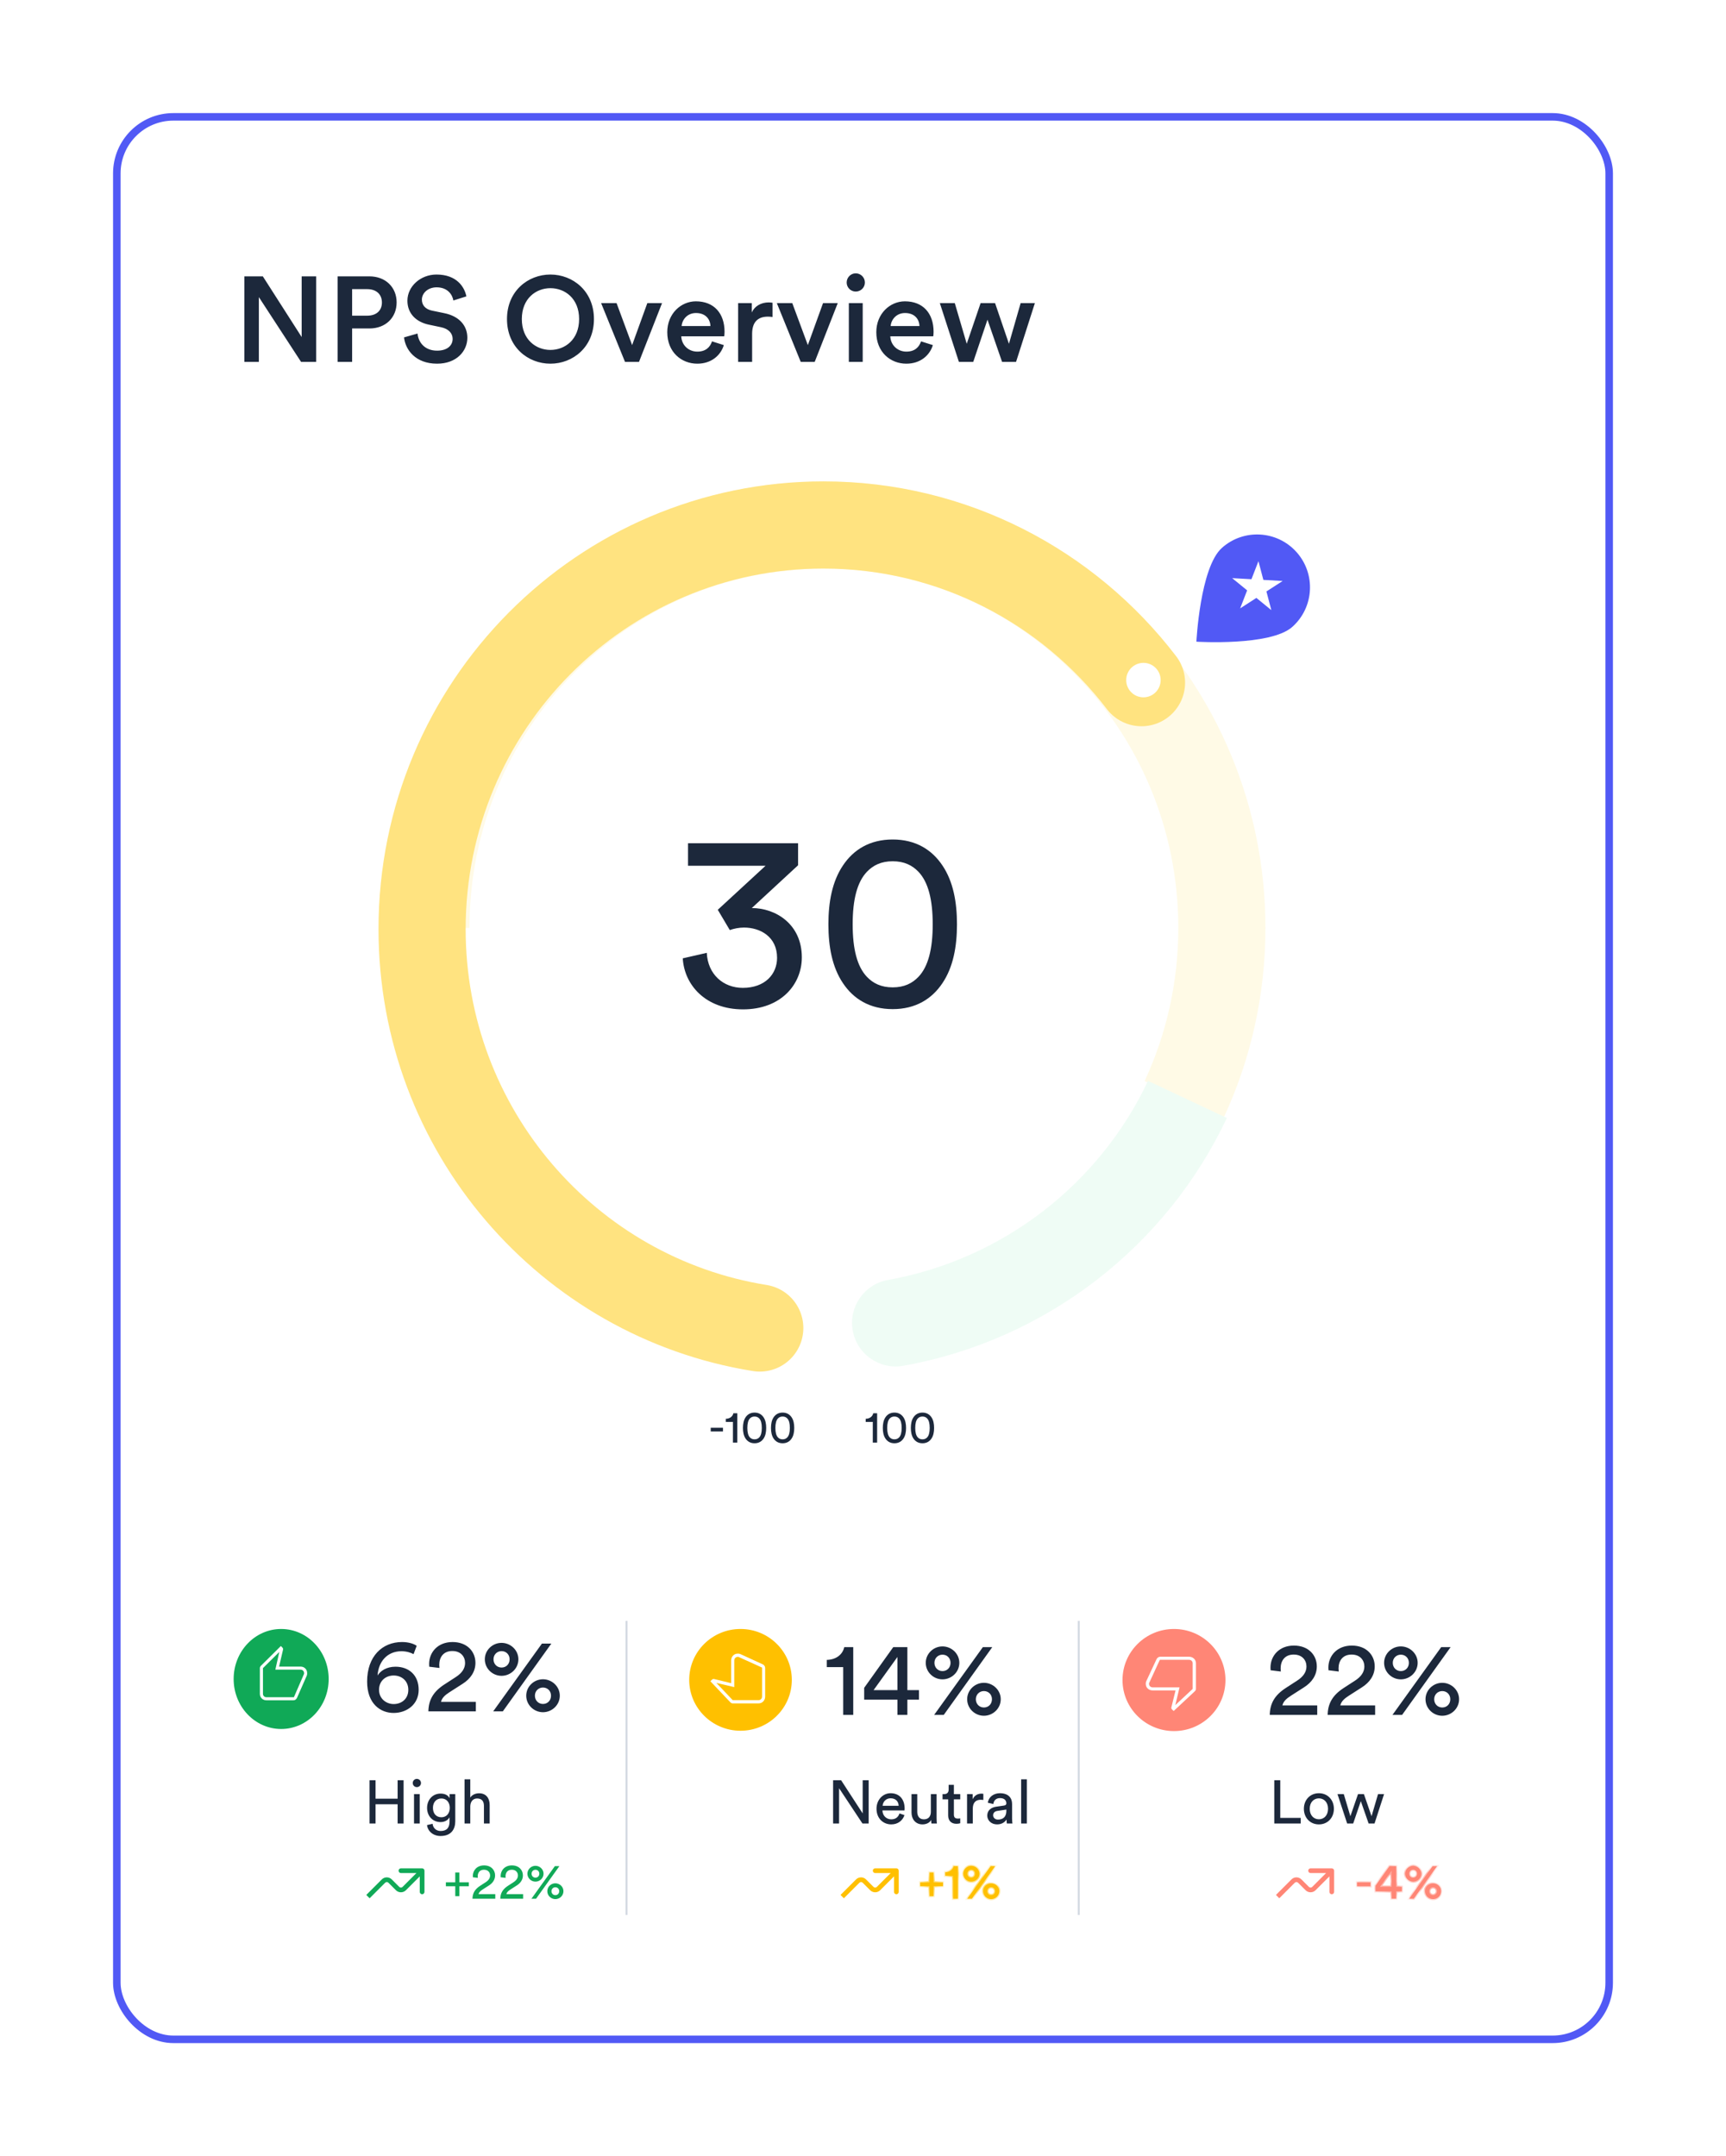 <svg width="229" height="286" viewBox="0 0 229 286" fill="none" xmlns="http://www.w3.org/2000/svg">
<g filter="url(#filter0_d_10881_14203)">
<rect x="15" y="15" width="199" height="256" rx="8" fill="white"/>
<rect x="15.5" y="15.5" width="198" height="255" rx="7.5" stroke="#5159F5"/>
</g>
<path d="M41.944 48H39.944L34.344 39.408V48H32.424V36.656H34.872L40.024 44.704V36.656H41.944V48ZM46.719 41.872H48.719C49.935 41.872 50.671 41.2 50.671 40.128C50.671 39.04 49.935 38.352 48.719 38.352H46.719V41.872ZM49.007 43.568H46.719V48H44.799V36.656H49.007C51.183 36.656 52.623 38.128 52.623 40.112C52.623 42.112 51.183 43.568 49.007 43.568ZM61.879 39.312L60.151 39.856C60.038 39.152 59.447 38.112 57.926 38.112C56.775 38.112 55.974 38.88 55.974 39.744C55.974 40.464 56.422 41.008 57.303 41.2L58.934 41.536C60.934 41.936 62.007 43.2 62.007 44.8C62.007 46.56 60.583 48.24 57.99 48.24C55.111 48.24 53.782 46.384 53.606 44.752L55.398 44.24C55.511 45.424 56.358 46.512 57.99 46.512C59.35 46.512 60.054 45.824 60.054 44.944C60.054 44.208 59.511 43.616 58.535 43.408L56.934 43.072C55.206 42.72 54.054 41.584 54.054 39.888C54.054 37.984 55.798 36.416 57.91 36.416C60.583 36.416 61.623 38.048 61.879 39.312ZM69.234 42.32C69.234 45.056 71.123 46.416 73.026 46.416C74.947 46.416 76.835 45.056 76.835 42.32C76.835 39.584 74.947 38.224 73.026 38.224C71.123 38.224 69.234 39.584 69.234 42.32ZM67.266 42.32C67.266 38.608 70.05 36.416 73.026 36.416C76.002 36.416 78.802 38.608 78.802 42.32C78.802 46.048 76.002 48.24 73.026 48.24C70.05 48.24 67.266 46.048 67.266 42.32ZM87.836 40.208L84.78 48H82.924L79.756 40.208H81.804L83.868 45.776L85.884 40.208H87.836ZM90.435 43.248H94.259C94.227 42.336 93.619 41.52 92.339 41.52C91.171 41.52 90.499 42.416 90.435 43.248ZM94.467 45.28L96.035 45.776C95.619 47.136 94.387 48.24 92.515 48.24C90.403 48.24 88.531 46.704 88.531 44.064C88.531 41.6 90.355 39.968 92.323 39.968C94.723 39.968 96.131 41.552 96.131 44.016C96.131 44.32 96.099 44.576 96.083 44.608H90.387C90.435 45.792 91.363 46.64 92.515 46.64C93.635 46.64 94.211 46.048 94.467 45.28ZM102.493 40.16V42.048C102.285 42.016 102.077 42 101.885 42C100.445 42 99.789 42.832 99.789 44.288V48H97.933V40.208H99.741V41.456C100.109 40.608 100.973 40.112 101.997 40.112C102.221 40.112 102.413 40.144 102.493 40.16ZM111.149 40.208L108.093 48H106.237L103.069 40.208H105.117L107.181 45.776L109.197 40.208H111.149ZM114.461 48H112.621V40.208H114.461V48ZM112.333 37.472C112.333 36.8 112.877 36.256 113.533 36.256C114.205 36.256 114.749 36.8 114.749 37.472C114.749 38.144 114.205 38.672 113.533 38.672C112.877 38.672 112.333 38.144 112.333 37.472ZM118.169 43.248H121.993C121.961 42.336 121.353 41.52 120.073 41.52C118.905 41.52 118.233 42.416 118.169 43.248ZM122.201 45.28L123.769 45.776C123.353 47.136 122.121 48.24 120.249 48.24C118.137 48.24 116.265 46.704 116.265 44.064C116.265 41.6 118.089 39.968 120.057 39.968C122.457 39.968 123.865 41.552 123.865 44.016C123.865 44.32 123.833 44.576 123.817 44.608H118.121C118.169 45.792 119.097 46.64 120.249 46.64C121.369 46.64 121.945 46.048 122.201 45.28ZM130.103 40.208H132.023L133.863 45.6L135.415 40.208H137.303L134.807 48H132.951L131.015 42.4L129.127 48H127.223L124.695 40.208H126.679L128.263 45.6L130.103 40.208Z" fill="#1C283B"/>
<path d="M113.205 227.47H111.873V221.129H109.695V220.172C110.944 220.144 111.804 219.45 112.012 218.479H113.205V227.47ZM114.656 225.444V223.876L118.513 218.479H120.386V224.181H121.926V225.444H120.386V227.47H119.068V225.444H114.656ZM119.068 224.181V219.783L115.904 224.181H119.068ZM123.978 220.56C123.978 221.198 124.45 221.656 125.046 221.656C125.657 221.656 126.115 221.198 126.115 220.56C126.115 219.936 125.657 219.478 125.046 219.478C124.45 219.478 123.978 219.936 123.978 220.56ZM122.826 220.56C122.826 219.339 123.853 218.382 125.046 218.382C126.24 218.382 127.28 219.339 127.28 220.56C127.28 221.795 126.24 222.752 125.046 222.752C123.853 222.752 122.826 221.795 122.826 220.56ZM129.472 225.389C129.472 226.027 129.944 226.485 130.541 226.485C131.151 226.485 131.609 226.027 131.609 225.389C131.609 224.764 131.151 224.306 130.541 224.306C129.944 224.306 129.472 224.764 129.472 225.389ZM128.321 225.389C128.321 224.168 129.348 223.21 130.541 223.21C131.734 223.21 132.775 224.168 132.775 225.389C132.775 226.623 131.734 227.581 130.541 227.581C129.348 227.581 128.321 226.623 128.321 225.389ZM125.213 227.47H123.936L130.402 218.479H131.651L125.213 227.47Z" fill="#1C283B"/>
<path d="M113.798 249.511L114.019 249.732L114.019 249.732L113.798 249.511ZM114.682 249.511L114.903 249.29L114.903 249.29L114.682 249.511ZM115.673 250.502L115.452 250.723L115.452 250.723L115.673 250.502ZM116.557 250.502L116.778 250.723L116.778 250.723L116.557 250.502ZM119.24 248.131C119.24 247.959 119.1 247.819 118.928 247.819L116.115 247.819C115.943 247.819 115.803 247.959 115.803 248.131C115.803 248.304 115.943 248.444 116.115 248.444L118.615 248.444L118.615 250.944C118.615 251.116 118.755 251.256 118.928 251.256C119.1 251.256 119.24 251.116 119.24 250.944L119.24 248.131ZM111.961 251.79L114.019 249.732L113.577 249.29L111.519 251.348L111.961 251.79ZM114.461 249.732L115.452 250.723L115.894 250.281L114.903 249.29L114.461 249.732ZM116.778 250.723L119.149 248.352L118.707 247.91L116.336 250.281L116.778 250.723ZM115.452 250.723C115.818 251.089 116.412 251.089 116.778 250.723L116.336 250.281C116.214 250.403 116.016 250.403 115.894 250.281L115.452 250.723ZM114.019 249.732C114.141 249.61 114.339 249.61 114.461 249.732L114.903 249.29C114.537 248.924 113.943 248.924 113.577 249.29L114.019 249.732Z" fill="#FFC000"/>
<mask id="path-6-inside-1_10881_14203" fill="white">
<path d="M122.078 249.67H123.325V248.37H123.872V249.67H125.125V250.196H123.872V251.51H123.325V250.196H122.078V249.67ZM127.096 251.85H126.456V248.803H125.41V248.343C126.01 248.33 126.423 247.996 126.523 247.53H127.096V251.85ZM128.353 248.53C128.353 248.836 128.58 249.056 128.867 249.056C129.16 249.056 129.38 248.836 129.38 248.53C129.38 248.23 129.16 248.01 128.867 248.01C128.58 248.01 128.353 248.23 128.353 248.53ZM127.8 248.53C127.8 247.943 128.293 247.483 128.867 247.483C129.44 247.483 129.94 247.943 129.94 248.53C129.94 249.123 129.44 249.583 128.867 249.583C128.293 249.583 127.8 249.123 127.8 248.53ZM130.993 250.85C130.993 251.156 131.22 251.376 131.507 251.376C131.8 251.376 132.02 251.156 132.02 250.85C132.02 250.55 131.8 250.33 131.507 250.33C131.22 250.33 130.993 250.55 130.993 250.85ZM130.44 250.85C130.44 250.263 130.933 249.803 131.507 249.803C132.08 249.803 132.58 250.263 132.58 250.85C132.58 251.443 132.08 251.903 131.507 251.903C130.933 251.903 130.44 251.443 130.44 250.85ZM128.947 251.85H128.333L131.44 247.53H132.04L128.947 251.85Z"/>
</mask>
<path d="M122.078 249.67H123.325V248.37H123.872V249.67H125.125V250.196H123.872V251.51H123.325V250.196H122.078V249.67ZM127.096 251.85H126.456V248.803H125.41V248.343C126.01 248.33 126.423 247.996 126.523 247.53H127.096V251.85ZM128.353 248.53C128.353 248.836 128.58 249.056 128.867 249.056C129.16 249.056 129.38 248.836 129.38 248.53C129.38 248.23 129.16 248.01 128.867 248.01C128.58 248.01 128.353 248.23 128.353 248.53ZM127.8 248.53C127.8 247.943 128.293 247.483 128.867 247.483C129.44 247.483 129.94 247.943 129.94 248.53C129.94 249.123 129.44 249.583 128.867 249.583C128.293 249.583 127.8 249.123 127.8 248.53ZM130.993 250.85C130.993 251.156 131.22 251.376 131.507 251.376C131.8 251.376 132.02 251.156 132.02 250.85C132.02 250.55 131.8 250.33 131.507 250.33C131.22 250.33 130.993 250.55 130.993 250.85ZM130.44 250.85C130.44 250.263 130.933 249.803 131.507 249.803C132.08 249.803 132.58 250.263 132.58 250.85C132.58 251.443 132.08 251.903 131.507 251.903C130.933 251.903 130.44 251.443 130.44 250.85ZM128.947 251.85H128.333L131.44 247.53H132.04L128.947 251.85Z" fill="#FFC000"/>
<path d="M122.078 249.67V249.513H121.921V249.67H122.078ZM123.325 249.67V249.827H123.482V249.67H123.325ZM123.325 248.37V248.213H123.168V248.37H123.325ZM123.872 248.37H124.029V248.213H123.872V248.37ZM123.872 249.67H123.715V249.827H123.872V249.67ZM125.125 249.67H125.282V249.513H125.125V249.67ZM125.125 250.196V250.353H125.282V250.196H125.125ZM123.872 250.196V250.039H123.715V250.196H123.872ZM123.872 251.51V251.667H124.029V251.51H123.872ZM123.325 251.51H123.168V251.667H123.325V251.51ZM123.325 250.196H123.482V250.039H123.325V250.196ZM122.078 250.196H121.921V250.353H122.078V250.196ZM122.078 249.827H123.325V249.513H122.078V249.827ZM123.482 249.67V248.37H123.168V249.67H123.482ZM123.325 248.527H123.872V248.213H123.325V248.527ZM123.715 248.37V249.67H124.029V248.37H123.715ZM123.872 249.827H125.125V249.513H123.872V249.827ZM124.968 249.67V250.196H125.282V249.67H124.968ZM125.125 250.039H123.872V250.353H125.125V250.039ZM123.715 250.196V251.51H124.029V250.196H123.715ZM123.872 251.353H123.325V251.667H123.872V251.353ZM123.482 251.51V250.196H123.168V251.51H123.482ZM123.325 250.039H122.078V250.353H123.325V250.039ZM122.235 250.196V249.67H121.921V250.196H122.235ZM127.096 251.85V252.007H127.253V251.85H127.096ZM126.456 251.85H126.299V252.007H126.456V251.85ZM126.456 248.803H126.613V248.646H126.456V248.803ZM125.41 248.803H125.253V248.96H125.41V248.803ZM125.41 248.343L125.406 248.186L125.253 248.19V248.343H125.41ZM126.523 247.53V247.373H126.396L126.37 247.497L126.523 247.53ZM127.096 247.53H127.253V247.373H127.096V247.53ZM127.096 251.693H126.456V252.007H127.096V251.693ZM126.613 251.85V248.803H126.299V251.85H126.613ZM126.456 248.646H125.41V248.96H126.456V248.646ZM125.567 248.803V248.343H125.253V248.803H125.567ZM125.413 248.5C126.073 248.485 126.559 248.112 126.677 247.563L126.37 247.497C126.287 247.881 125.946 248.174 125.406 248.186L125.413 248.5ZM126.523 247.687H127.096V247.373H126.523V247.687ZM126.939 247.53V251.85H127.253V247.53H126.939ZM128.947 251.85V252.007H129.027L129.074 251.941L128.947 251.85ZM128.333 251.85L128.206 251.758L128.027 252.007H128.333V251.85ZM131.44 247.53V247.373H131.359L131.312 247.438L131.44 247.53ZM132.04 247.53L132.167 247.621L132.345 247.373H132.04V247.53ZM128.196 248.53C128.196 248.922 128.492 249.213 128.867 249.213V248.899C128.668 248.899 128.51 248.751 128.51 248.53H128.196ZM128.867 249.213C129.249 249.213 129.537 248.92 129.537 248.53H129.223C129.223 248.752 129.071 248.899 128.867 248.899V249.213ZM129.537 248.53C129.537 248.144 129.248 247.853 128.867 247.853V248.167C129.072 248.167 129.223 248.315 129.223 248.53H129.537ZM128.867 247.853C128.493 247.853 128.196 248.143 128.196 248.53H128.51C128.51 248.316 128.667 248.167 128.867 248.167V247.853ZM127.957 248.53C127.957 248.035 128.375 247.64 128.867 247.64V247.326C128.212 247.326 127.643 247.851 127.643 248.53H127.957ZM128.867 247.64C129.36 247.64 129.783 248.036 129.783 248.53H130.097C130.097 247.85 129.52 247.326 128.867 247.326V247.64ZM129.783 248.53C129.783 249.031 129.359 249.426 128.867 249.426V249.74C129.521 249.74 130.097 249.215 130.097 248.53H129.783ZM128.867 249.426C128.375 249.426 127.957 249.032 127.957 248.53H127.643C127.643 249.214 128.211 249.74 128.867 249.74V249.426ZM130.836 250.85C130.836 251.242 131.132 251.533 131.507 251.533V251.219C131.308 251.219 131.15 251.071 131.15 250.85H130.836ZM131.507 251.533C131.889 251.533 132.177 251.24 132.177 250.85H131.863C131.863 251.072 131.711 251.219 131.507 251.219V251.533ZM132.177 250.85C132.177 250.464 131.888 250.173 131.507 250.173V250.487C131.712 250.487 131.863 250.635 131.863 250.85H132.177ZM131.507 250.173C131.133 250.173 130.836 250.463 130.836 250.85H131.15C131.15 250.636 131.307 250.487 131.507 250.487V250.173ZM130.597 250.85C130.597 250.355 131.015 249.96 131.507 249.96V249.646C130.852 249.646 130.283 250.171 130.283 250.85H130.597ZM131.507 249.96C132 249.96 132.423 250.356 132.423 250.85H132.737C132.737 250.17 132.16 249.646 131.507 249.646V249.96ZM132.423 250.85C132.423 251.351 131.999 251.746 131.507 251.746V252.06C132.161 252.06 132.737 251.535 132.737 250.85H132.423ZM131.507 251.746C131.015 251.746 130.597 251.352 130.597 250.85H130.283C130.283 251.534 130.851 252.06 131.507 252.06V251.746ZM128.947 251.693H128.333V252.007H128.947V251.693ZM128.461 251.941L131.567 247.621L131.312 247.438L128.206 251.758L128.461 251.941ZM131.44 247.687H132.04V247.373H131.44V247.687ZM131.912 247.438L128.819 251.758L129.074 251.941L132.167 247.621L131.912 247.438Z" fill="#FFC000" mask="url(#path-6-inside-1_10881_14203)"/>
<path d="M115.251 241.87H114.426L111.326 237.192V241.87H110.533V236.131H111.593L114.458 240.534V236.131H115.251V241.87ZM117.102 239.522H119.231C119.215 238.964 118.85 238.527 118.162 238.527C117.523 238.527 117.134 239.021 117.102 239.522ZM119.344 240.534L120 240.761C119.781 241.449 119.158 241.991 118.251 241.991C117.207 241.991 116.293 241.23 116.293 239.911C116.293 238.689 117.175 237.855 118.154 237.855C119.352 237.855 120.024 238.681 120.024 239.895C120.024 239.992 120.016 240.089 120.008 240.138H117.078C117.094 240.834 117.596 241.319 118.251 241.319C118.883 241.319 119.198 240.971 119.344 240.534ZM123.544 241.4C123.333 241.805 122.848 241.991 122.394 241.991C121.488 241.991 120.937 241.311 120.937 240.429V237.977H121.698V240.316C121.698 240.85 121.941 241.319 122.58 241.319C123.196 241.319 123.503 240.915 123.503 240.324V237.977H124.264V241.149C124.264 241.457 124.288 241.732 124.304 241.87H123.576C123.56 241.781 123.544 241.562 123.544 241.4ZM126.559 236.746V237.977H127.401V238.665H126.559V240.688C126.559 241.044 126.705 241.222 127.101 241.222C127.199 241.222 127.336 241.206 127.401 241.19V241.837C127.336 241.862 127.142 241.91 126.883 241.91C126.219 241.91 125.798 241.505 125.798 240.801V238.665H125.054V237.977H125.264C125.685 237.977 125.863 237.718 125.863 237.378V236.746H126.559ZM130.466 237.936V238.746C130.353 238.729 130.239 238.721 130.134 238.721C129.495 238.721 129.066 239.061 129.066 239.919V241.87H128.305V237.977H129.049V238.656C129.333 238.058 129.818 237.912 130.215 237.912C130.32 237.912 130.425 237.928 130.466 237.936ZM130.986 240.826C130.986 240.13 131.496 239.741 132.168 239.644L133.22 239.49C133.455 239.458 133.519 239.336 133.519 239.199C133.519 238.818 133.268 238.503 132.678 238.503C132.143 238.503 131.844 238.835 131.795 239.288L131.067 239.118C131.148 238.373 131.82 237.855 132.661 237.855C133.827 237.855 134.28 238.519 134.28 239.28V241.23C134.28 241.57 134.313 241.773 134.329 241.87H133.584C133.568 241.773 133.544 241.627 133.544 241.344C133.374 241.619 132.985 241.991 132.289 241.991C131.496 241.991 130.986 241.441 130.986 240.826ZM132.394 241.352C133.018 241.352 133.519 241.052 133.519 240.202V240.024L132.33 240.202C132.006 240.251 131.763 240.437 131.763 240.785C131.763 241.076 132.006 241.352 132.394 241.352ZM136.242 241.87H135.482V236.01H136.242V241.87Z" fill="#1C283B"/>
<ellipse cx="98.249" cy="222.819" rx="6.749" ry="6.807" transform="rotate(-90 98.249 222.819)" fill="#FFC000"/>
<path d="M94.255 223.01L94.431 222.825C94.46 222.795 94.495 222.766 94.534 222.741C94.573 222.715 94.607 222.702 94.636 222.702L94.724 222.702L97.008 223.257L97.008 220.266C97.008 219.998 97.091 219.777 97.257 219.602C97.423 219.428 97.633 219.34 97.886 219.34L97.945 219.34C98.004 219.34 98.055 219.345 98.099 219.356C98.143 219.366 98.189 219.381 98.238 219.402L101.195 220.759C101.293 220.81 101.371 220.877 101.43 220.959C101.488 221.042 101.518 221.139 101.518 221.252L101.518 225.015C101.518 225.282 101.435 225.503 101.269 225.678C101.103 225.853 100.893 225.94 100.639 225.94L97.213 225.94C97.154 225.94 97.098 225.927 97.045 225.902C96.991 225.876 96.94 225.837 96.891 225.786L94.255 223.01ZM101.108 221.191L97.974 219.772L97.886 219.772C97.75 219.772 97.638 219.818 97.55 219.911C97.462 220.003 97.418 220.122 97.418 220.266L97.418 223.781L95.046 223.226L97.213 225.509L100.639 225.509C100.776 225.509 100.888 225.462 100.976 225.37C101.064 225.277 101.108 225.159 101.108 225.015L101.108 221.191ZM100.639 225.509L97.213 225.509L101.108 225.509L100.639 225.509Z" fill="white"/>
<path d="M169.937 221.712L168.578 221.546C168.564 221.421 168.564 221.296 168.564 221.185C168.564 219.645 169.701 218.271 171.672 218.271C173.6 218.271 174.71 219.534 174.71 221.032C174.71 222.212 174.044 223.155 173.017 223.807L171.242 224.945C170.728 225.278 170.27 225.653 170.145 226.208H174.766V227.47H168.467C168.494 225.999 169.077 224.876 170.603 223.891L172.102 222.919C172.948 222.378 173.337 221.74 173.337 221.046C173.337 220.228 172.782 219.464 171.644 219.464C170.465 219.464 169.91 220.283 169.91 221.31C169.91 221.435 169.923 221.573 169.937 221.712ZM177.62 221.712L176.26 221.546C176.246 221.421 176.246 221.296 176.246 221.185C176.246 219.645 177.384 218.271 179.354 218.271C181.283 218.271 182.393 219.534 182.393 221.032C182.393 222.212 181.727 223.155 180.7 223.807L178.924 224.945C178.411 225.278 177.953 225.653 177.828 226.208H182.448V227.47H176.149C176.177 225.999 176.76 224.876 178.286 223.891L179.784 222.919C180.631 222.378 181.019 221.74 181.019 221.046C181.019 220.228 180.464 219.464 179.326 219.464C178.147 219.464 177.592 220.283 177.592 221.31C177.592 221.435 177.606 221.573 177.62 221.712ZM184.789 220.561C184.789 221.199 185.261 221.657 185.857 221.657C186.468 221.657 186.926 221.199 186.926 220.561C186.926 219.936 186.468 219.478 185.857 219.478C185.261 219.478 184.789 219.936 184.789 220.561ZM183.638 220.561C183.638 219.34 184.664 218.382 185.857 218.382C187.051 218.382 188.091 219.34 188.091 220.561C188.091 221.795 187.051 222.753 185.857 222.753C184.664 222.753 183.638 221.795 183.638 220.561ZM190.284 225.389C190.284 226.027 190.755 226.485 191.352 226.485C191.962 226.485 192.42 226.027 192.42 225.389C192.42 224.765 191.962 224.307 191.352 224.307C190.755 224.307 190.284 224.765 190.284 225.389ZM189.132 225.389C189.132 224.168 190.159 223.211 191.352 223.211C192.545 223.211 193.586 224.168 193.586 225.389C193.586 226.624 192.545 227.581 191.352 227.581C190.159 227.581 189.132 226.624 189.132 225.389ZM186.024 227.47H184.747L191.213 218.479H192.462L186.024 227.47Z" fill="#1C283B"/>
<path d="M177.008 248.131C177.008 247.959 176.868 247.819 176.695 247.819L173.883 247.819C173.71 247.819 173.57 247.959 173.57 248.131C173.57 248.304 173.71 248.444 173.883 248.444L176.383 248.444L176.383 250.944C176.383 251.116 176.523 251.256 176.695 251.256C176.868 251.256 177.008 251.116 177.008 250.944L177.008 248.131ZM173.441 250.502L173.662 250.281L173.441 250.502ZM174.325 250.502L174.104 250.281L174.325 250.502ZM169.729 251.79L171.787 249.732L171.345 249.29L169.287 251.348L169.729 251.79ZM172.229 249.732L173.22 250.723L173.662 250.281L172.671 249.29L172.229 249.732ZM174.546 250.723L176.916 248.352L176.474 247.91L174.104 250.281L174.546 250.723ZM173.22 250.723C173.586 251.089 174.18 251.089 174.546 250.723L174.104 250.281C173.982 250.403 173.784 250.403 173.662 250.281L173.22 250.723ZM171.787 249.732C171.909 249.61 172.107 249.61 172.229 249.732L172.671 249.29C172.305 248.924 171.711 248.924 171.345 249.29L171.787 249.732Z" fill="#FF8676"/>
<mask id="path-13-inside-2_10881_14203" fill="white">
<path d="M181.839 250.21H180.033V249.663H181.839V250.21ZM182.501 250.876V250.123L184.354 247.53H185.254V250.27H185.994V250.876H185.254V251.85H184.621V250.876H182.501ZM184.621 250.27V248.156L183.101 250.27H184.621ZM186.98 248.53C186.98 248.836 187.207 249.056 187.494 249.056C187.787 249.056 188.007 248.836 188.007 248.53C188.007 248.23 187.787 248.01 187.494 248.01C187.207 248.01 186.98 248.23 186.98 248.53ZM186.427 248.53C186.427 247.943 186.92 247.483 187.494 247.483C188.067 247.483 188.567 247.943 188.567 248.53C188.567 249.123 188.067 249.583 187.494 249.583C186.92 249.583 186.427 249.123 186.427 248.53ZM189.62 250.85C189.62 251.156 189.847 251.376 190.133 251.376C190.427 251.376 190.647 251.156 190.647 250.85C190.647 250.55 190.427 250.33 190.133 250.33C189.847 250.33 189.62 250.55 189.62 250.85ZM189.067 250.85C189.067 250.263 189.56 249.803 190.133 249.803C190.707 249.803 191.207 250.263 191.207 250.85C191.207 251.443 190.707 251.903 190.133 251.903C189.56 251.903 189.067 251.443 189.067 250.85ZM187.574 251.85H186.96L190.067 247.53H190.667L187.574 251.85Z"/>
</mask>
<path d="M181.839 250.21H180.033V249.663H181.839V250.21ZM182.501 250.876V250.123L184.354 247.53H185.254V250.27H185.994V250.876H185.254V251.85H184.621V250.876H182.501ZM184.621 250.27V248.156L183.101 250.27H184.621ZM186.98 248.53C186.98 248.836 187.207 249.056 187.494 249.056C187.787 249.056 188.007 248.836 188.007 248.53C188.007 248.23 187.787 248.01 187.494 248.01C187.207 248.01 186.98 248.23 186.98 248.53ZM186.427 248.53C186.427 247.943 186.92 247.483 187.494 247.483C188.067 247.483 188.567 247.943 188.567 248.53C188.567 249.123 188.067 249.583 187.494 249.583C186.92 249.583 186.427 249.123 186.427 248.53ZM189.62 250.85C189.62 251.156 189.847 251.376 190.133 251.376C190.427 251.376 190.647 251.156 190.647 250.85C190.647 250.55 190.427 250.33 190.133 250.33C189.847 250.33 189.62 250.55 189.62 250.85ZM189.067 250.85C189.067 250.263 189.56 249.803 190.133 249.803C190.707 249.803 191.207 250.263 191.207 250.85C191.207 251.443 190.707 251.903 190.133 251.903C189.56 251.903 189.067 251.443 189.067 250.85ZM187.574 251.85H186.96L190.067 247.53H190.667L187.574 251.85Z" fill="#FF8676"/>
<path d="M181.839 250.21V250.367H181.996V250.21H181.839ZM180.033 250.21H179.876V250.367H180.033V250.21ZM180.033 249.663V249.506H179.876V249.663H180.033ZM181.839 249.663H181.996V249.506H181.839V249.663ZM181.839 250.053H180.033V250.367H181.839V250.053ZM180.19 250.21V249.663H179.876V250.21H180.19ZM180.033 249.82H181.839V249.506H180.033V249.82ZM181.682 249.663V250.21H181.996V249.663H181.682ZM182.501 250.876H182.344V251.033H182.501V250.876ZM182.501 250.123L182.373 250.032L182.344 250.073V250.123H182.501ZM184.354 247.53V247.373H184.274L184.227 247.438L184.354 247.53ZM185.254 247.53H185.411V247.373H185.254V247.53ZM185.254 250.27H185.097V250.427H185.254V250.27ZM185.994 250.27H186.151V250.113H185.994V250.27ZM185.994 250.876V251.033H186.151V250.876H185.994ZM185.254 250.876V250.719H185.097V250.876H185.254ZM185.254 251.85V252.007H185.411V251.85H185.254ZM184.621 251.85H184.464V252.007H184.621V251.85ZM184.621 250.876H184.778V250.719H184.621V250.876ZM184.621 250.27V250.427H184.778V250.27H184.621ZM184.621 248.156H184.778V247.669L184.494 248.065L184.621 248.156ZM183.101 250.27L182.974 250.178L182.795 250.427H183.101V250.27ZM182.658 250.876V250.123H182.344V250.876H182.658ZM182.629 250.214L184.482 247.621L184.227 247.438L182.373 250.032L182.629 250.214ZM184.354 247.687H185.254V247.373H184.354V247.687ZM185.097 247.53V250.27H185.411V247.53H185.097ZM185.254 250.427H185.994V250.113H185.254V250.427ZM185.837 250.27V250.876H186.151V250.27H185.837ZM185.994 250.719H185.254V251.033H185.994V250.719ZM185.097 250.876V251.85H185.411V250.876H185.097ZM185.254 251.693H184.621V252.007H185.254V251.693ZM184.778 251.85V250.876H184.464V251.85H184.778ZM184.621 250.719H182.501V251.033H184.621V250.719ZM184.778 250.27V248.156H184.464V250.27H184.778ZM184.494 248.065L182.974 250.178L183.228 250.361L184.748 248.248L184.494 248.065ZM183.101 250.427H184.621V250.113H183.101V250.427ZM187.574 251.85V252.007H187.654L187.701 251.941L187.574 251.85ZM186.96 251.85L186.833 251.758L186.654 252.007H186.96V251.85ZM190.067 247.53V247.373H189.986L189.939 247.438L190.067 247.53ZM190.667 247.53L190.794 247.621L190.972 247.373H190.667V247.53ZM186.823 248.53C186.823 248.922 187.119 249.213 187.494 249.213V248.899C187.295 248.899 187.137 248.751 187.137 248.53H186.823ZM187.494 249.213C187.876 249.213 188.164 248.92 188.164 248.53H187.85C187.85 248.752 187.698 248.899 187.494 248.899V249.213ZM188.164 248.53C188.164 248.144 187.875 247.853 187.494 247.853V248.167C187.699 248.167 187.85 248.315 187.85 248.53H188.164ZM187.494 247.853C187.12 247.853 186.823 248.143 186.823 248.53H187.137C187.137 248.316 187.294 248.167 187.494 248.167V247.853ZM186.584 248.53C186.584 248.035 187.002 247.64 187.494 247.64V247.326C186.839 247.326 186.27 247.851 186.27 248.53H186.584ZM187.494 247.64C187.987 247.64 188.41 248.036 188.41 248.53H188.724C188.724 247.85 188.147 247.326 187.494 247.326V247.64ZM188.41 248.53C188.41 249.031 187.986 249.426 187.494 249.426V249.74C188.148 249.74 188.724 249.215 188.724 248.53H188.41ZM187.494 249.426C187.002 249.426 186.584 249.032 186.584 248.53H186.27C186.27 249.214 186.838 249.74 187.494 249.74V249.426ZM189.463 250.85C189.463 251.242 189.759 251.533 190.133 251.533V251.219C189.935 251.219 189.777 251.071 189.777 250.85H189.463ZM190.133 251.533C190.516 251.533 190.804 251.24 190.804 250.85H190.49C190.49 251.072 190.337 251.219 190.133 251.219V251.533ZM190.804 250.85C190.804 250.464 190.515 250.173 190.133 250.173V250.487C190.339 250.487 190.49 250.635 190.49 250.85H190.804ZM190.133 250.173C189.76 250.173 189.463 250.463 189.463 250.85H189.777C189.777 250.636 189.934 250.487 190.133 250.487V250.173ZM189.224 250.85C189.224 250.355 189.642 249.96 190.133 249.96V249.646C189.479 249.646 188.91 250.171 188.91 250.85H189.224ZM190.133 249.96C190.627 249.96 191.05 250.356 191.05 250.85H191.364C191.364 250.17 190.787 249.646 190.133 249.646V249.96ZM191.05 250.85C191.05 251.351 190.626 251.746 190.133 251.746V252.06C190.788 252.06 191.364 251.535 191.364 250.85H191.05ZM190.133 251.746C189.642 251.746 189.224 251.352 189.224 250.85H188.91C188.91 251.534 189.478 252.06 190.133 252.06V251.746ZM187.574 251.693H186.96V252.007H187.574V251.693ZM187.088 251.941L190.194 247.621L189.939 247.438L186.833 251.758L187.088 251.941ZM190.067 247.687H190.667V247.373H190.067V247.687ZM190.539 247.438L187.446 251.758L187.701 251.941L190.794 247.621L190.539 247.438Z" fill="#FF8676" mask="url(#path-13-inside-2_10881_14203)"/>
<path d="M172.572 241.87H169.068V236.132H169.861V241.126H172.572V241.87ZM174.985 241.312C175.633 241.312 176.199 240.826 176.199 239.92C176.199 239.021 175.633 238.536 174.985 238.536C174.338 238.536 173.771 239.021 173.771 239.92C173.771 240.826 174.338 241.312 174.985 241.312ZM174.985 237.856C176.151 237.856 176.976 238.738 176.976 239.92C176.976 241.109 176.151 241.992 174.985 241.992C173.82 241.992 172.994 241.109 172.994 239.92C172.994 238.738 173.82 237.856 174.985 237.856ZM180.176 237.977H180.961L181.973 240.907L182.831 237.977H183.632L182.369 241.87H181.584L180.548 238.908L179.537 241.87H178.735L177.456 237.977H178.29L179.164 240.907L180.176 237.977Z" fill="#1C283B"/>
<ellipse cx="155.761" cy="222.841" rx="6.83" ry="6.771" fill="#FF8676"/>
<path d="M155.719 226.951L155.533 226.777C155.502 226.748 155.473 226.714 155.447 226.676C155.421 226.637 155.408 226.603 155.408 226.574V226.487L155.968 224.222H152.951C152.681 224.222 152.458 224.14 152.282 223.976C152.106 223.811 152.018 223.603 152.018 223.351V223.293C152.018 223.235 152.023 223.185 152.033 223.141C152.044 223.097 152.059 223.051 152.08 223.003L153.449 220.071C153.5 219.974 153.568 219.897 153.651 219.839C153.734 219.78 153.832 219.751 153.946 219.751H157.741C158.011 219.751 158.234 219.834 158.41 219.998C158.586 220.163 158.675 220.371 158.675 220.622V224.019C158.675 224.077 158.662 224.133 158.636 224.186C158.61 224.239 158.571 224.29 158.519 224.339L155.719 226.951ZM153.884 220.158L152.453 223.264V223.351C152.453 223.487 152.5 223.598 152.593 223.685C152.686 223.772 152.806 223.816 152.951 223.816H156.497L155.937 226.168L158.239 224.019V220.622C158.239 220.487 158.192 220.376 158.099 220.289C158.006 220.201 157.887 220.158 157.741 220.158H153.884ZM158.239 220.622V224.019V220.158V220.622Z" fill="white"/>
<path d="M55.284 218.301L54.868 219.411C54.535 219.216 53.938 219.022 53.258 219.022C51.385 219.022 50.206 220.396 50.095 222.241C50.456 221.644 51.274 221.075 52.468 221.075C54.244 221.075 55.548 222.185 55.548 224.142C55.548 226.07 53.98 227.208 52.218 227.208C50.498 227.208 48.708 226.015 48.708 223.046C48.708 219.702 50.719 217.801 53.342 217.801C54.16 217.801 54.868 218.009 55.284 218.301ZM50.289 224.142C50.289 225.321 51.247 226.029 52.232 226.029C53.286 226.029 54.174 225.335 54.174 224.142C54.174 222.935 53.272 222.241 52.232 222.241C51.191 222.241 50.289 222.935 50.289 224.142ZM58.307 221.242L56.947 221.075C56.933 220.951 56.933 220.826 56.933 220.715C56.933 219.175 58.071 217.801 60.041 217.801C61.97 217.801 63.08 219.064 63.08 220.562C63.08 221.741 62.414 222.685 61.387 223.337L59.611 224.475C59.098 224.808 58.64 225.182 58.515 225.737H63.135V227H56.836C56.864 225.529 57.447 224.405 58.973 223.42L60.471 222.449C61.318 221.908 61.706 221.27 61.706 220.576C61.706 219.757 61.151 218.994 60.013 218.994C58.834 218.994 58.279 219.813 58.279 220.84C58.279 220.964 58.293 221.103 58.307 221.242ZM65.476 220.09C65.476 220.729 65.948 221.186 66.544 221.186C67.155 221.186 67.613 220.729 67.613 220.09C67.613 219.466 67.155 219.008 66.544 219.008C65.948 219.008 65.476 219.466 65.476 220.09ZM64.324 220.09C64.324 218.869 65.351 217.912 66.544 217.912C67.738 217.912 68.778 218.869 68.778 220.09C68.778 221.325 67.738 222.283 66.544 222.283C65.351 222.283 64.324 221.325 64.324 220.09ZM70.97 224.919C70.97 225.557 71.442 226.015 72.039 226.015C72.649 226.015 73.107 225.557 73.107 224.919C73.107 224.294 72.649 223.837 72.039 223.837C71.442 223.837 70.97 224.294 70.97 224.919ZM69.819 224.919C69.819 223.698 70.846 222.74 72.039 222.74C73.232 222.74 74.273 223.698 74.273 224.919C74.273 226.154 73.232 227.111 72.039 227.111C70.846 227.111 69.819 226.154 69.819 224.919ZM66.711 227H65.434L71.9 218.009H73.149L66.711 227Z" fill="#1C283B"/>
<path d="M53.547 241.87H52.754V239.321H49.824V241.87H49.031V236.132H49.824V238.584H52.754V236.132H53.547V241.87ZM55.684 241.87H54.931V237.977H55.684V241.87ZM54.761 236.504C54.761 236.197 55.004 235.954 55.303 235.954C55.611 235.954 55.854 236.197 55.854 236.504C55.854 236.804 55.611 237.046 55.303 237.046C55.004 237.046 54.761 236.804 54.761 236.504ZM56.656 242.081L57.393 241.911C57.449 242.453 57.862 242.866 58.453 242.866C59.27 242.866 59.643 242.445 59.643 241.603V241.045C59.456 241.401 59.036 241.684 58.453 241.684C57.417 241.684 56.664 240.899 56.664 239.798C56.664 238.746 57.385 237.904 58.453 237.904C59.052 237.904 59.456 238.131 59.651 238.519V237.977H60.403V241.579C60.403 242.566 59.918 243.529 58.453 243.529C57.482 243.529 56.753 242.914 56.656 242.081ZM58.566 241.045C59.222 241.045 59.675 240.551 59.675 239.798C59.675 239.045 59.222 238.552 58.566 238.552C57.894 238.552 57.441 239.045 57.441 239.798C57.441 240.559 57.878 241.045 58.566 241.045ZM62.395 239.58V241.87H61.634V236.01H62.395V238.43C62.678 238.018 63.131 237.864 63.576 237.864C64.507 237.864 64.968 238.536 64.968 239.402V241.87H64.207V239.531C64.207 238.989 63.981 238.552 63.301 238.552C62.718 238.552 62.411 239.005 62.395 239.58Z" fill="#1C283B"/>
<path d="M56.318 248.131C56.318 247.959 56.178 247.819 56.006 247.819L53.193 247.819C53.021 247.819 52.881 247.959 52.881 248.131C52.881 248.304 53.021 248.444 53.193 248.444L55.693 248.444L55.693 250.944C55.693 251.116 55.833 251.256 56.006 251.256C56.178 251.256 56.318 251.116 56.318 250.944L56.318 248.131ZM52.751 250.502L52.972 250.281L52.751 250.502ZM53.635 250.502L53.414 250.281L53.635 250.502ZM49.039 251.79L51.097 249.732L50.655 249.29L48.597 251.348L49.039 251.79ZM51.539 249.732L52.53 250.723L52.972 250.281L51.981 249.29L51.539 249.732ZM53.856 250.723L56.227 248.352L55.785 247.91L53.414 250.281L53.856 250.723ZM52.53 250.723C52.897 251.089 53.49 251.089 53.856 250.723L53.414 250.281C53.292 250.403 53.094 250.403 52.972 250.281L52.53 250.723ZM51.097 249.732C51.219 249.61 51.417 249.61 51.539 249.732L51.981 249.29C51.615 248.924 51.022 248.924 50.655 249.29L51.097 249.732Z" fill="#10A957"/>
<path d="M59.157 249.67H60.403V248.37H60.95V249.67H62.203V250.197H60.95V251.51H60.403V250.197H59.157V249.67ZM63.393 249.083L62.74 249.003C62.733 248.943 62.733 248.883 62.733 248.83C62.733 248.09 63.28 247.43 64.226 247.43C65.153 247.43 65.686 248.037 65.686 248.757C65.686 249.323 65.366 249.777 64.873 250.09L64.02 250.637C63.773 250.797 63.553 250.977 63.493 251.243H65.713V251.85H62.686C62.7 251.143 62.98 250.603 63.713 250.13L64.433 249.663C64.84 249.403 65.026 249.097 65.026 248.763C65.026 248.37 64.76 248.004 64.213 248.004C63.646 248.004 63.38 248.397 63.38 248.89C63.38 248.95 63.386 249.017 63.393 249.083ZM67.084 249.083L66.431 249.003C66.424 248.943 66.424 248.883 66.424 248.83C66.424 248.09 66.971 247.43 67.918 247.43C68.844 247.43 69.378 248.037 69.378 248.757C69.378 249.323 69.058 249.777 68.564 250.09L67.711 250.637C67.464 250.797 67.244 250.977 67.184 251.243H69.404V251.85H66.378C66.391 251.143 66.671 250.603 67.404 250.13L68.124 249.663C68.531 249.403 68.718 249.097 68.718 248.763C68.718 248.37 68.451 248.004 67.904 248.004C67.338 248.004 67.071 248.397 67.071 248.89C67.071 248.95 67.078 249.017 67.084 249.083ZM70.529 248.53C70.529 248.837 70.756 249.057 71.042 249.057C71.336 249.057 71.556 248.837 71.556 248.53C71.556 248.23 71.336 248.01 71.042 248.01C70.756 248.01 70.529 248.23 70.529 248.53ZM69.976 248.53C69.976 247.944 70.469 247.484 71.042 247.484C71.616 247.484 72.116 247.944 72.116 248.53C72.116 249.123 71.616 249.583 71.042 249.583C70.469 249.583 69.976 249.123 69.976 248.53ZM73.169 250.85C73.169 251.157 73.396 251.377 73.682 251.377C73.976 251.377 74.196 251.157 74.196 250.85C74.196 250.55 73.976 250.33 73.682 250.33C73.396 250.33 73.169 250.55 73.169 250.85ZM72.616 250.85C72.616 250.263 73.109 249.803 73.682 249.803C74.256 249.803 74.756 250.263 74.756 250.85C74.756 251.443 74.256 251.903 73.682 251.903C73.109 251.903 72.616 251.443 72.616 250.85ZM71.122 251.85H70.509L73.616 247.53H74.216L71.122 251.85Z" fill="#10A957"/>
<ellipse cx="37.303" cy="222.703" rx="6.304" ry="6.633" transform="rotate(-180 37.303 222.703)" fill="#10A957"/>
<path d="M37.264 218.33L37.44 218.505C37.469 218.534 37.496 218.567 37.52 218.606C37.545 218.645 37.557 218.679 37.557 218.708L37.557 218.795L37.029 221.059L39.873 221.059C40.127 221.059 40.337 221.142 40.503 221.306C40.669 221.471 40.752 221.679 40.752 221.93L40.752 221.988C40.752 222.046 40.747 222.097 40.737 222.141C40.727 222.184 40.713 222.23 40.693 222.279L39.404 225.211C39.355 225.308 39.291 225.385 39.213 225.443C39.135 225.501 39.042 225.53 38.935 225.53L35.358 225.53C35.104 225.53 34.894 225.448 34.728 225.284C34.562 225.119 34.479 224.911 34.479 224.659L34.479 221.263C34.479 221.204 34.491 221.149 34.516 221.096C34.54 221.042 34.577 220.992 34.626 220.943L37.264 218.33ZM38.993 225.124L40.342 222.017L40.342 221.93C40.342 221.795 40.298 221.684 40.21 221.596C40.122 221.509 40.009 221.466 39.873 221.466L36.531 221.466L37.059 219.114L34.889 221.263L34.889 224.659C34.889 224.795 34.933 224.906 35.021 224.993C35.109 225.08 35.222 225.124 35.358 225.124L38.993 225.124ZM34.889 224.659L34.889 221.263L34.889 225.124L34.889 224.659Z" fill="white"/>
<path d="M96.826 123.365L95.233 120.677L101.572 114.836H91.284V111.849H105.886V114.77L99.747 120.445C102.899 120.445 106.384 122.569 106.384 126.983C106.384 130.6 103.596 133.885 98.585 133.885C93.607 133.885 90.786 130.633 90.587 127.115L93.773 126.385C93.906 129.239 95.963 131.031 98.552 131.031C101.506 131.031 103.099 129.206 103.099 127.049C103.099 124.228 100.842 123.033 98.718 123.033C98.054 123.033 97.391 123.166 96.826 123.365ZM113.129 122.602C113.129 125.887 113.726 128.211 115.021 129.571C115.85 130.434 116.912 130.965 118.439 130.965C119.966 130.965 121.027 130.434 121.857 129.571C123.151 128.211 123.749 125.887 123.749 122.602C123.749 119.316 123.151 116.993 121.857 115.633C121.027 114.77 119.966 114.239 118.439 114.239C116.912 114.239 115.85 114.77 115.021 115.633C113.726 116.993 113.129 119.316 113.129 122.602ZM109.91 122.602C109.91 119.648 110.408 116.927 111.835 114.803C113.229 112.712 115.386 111.352 118.439 111.352C121.492 111.352 123.649 112.712 125.043 114.803C126.47 116.927 126.968 119.648 126.968 122.602C126.968 125.556 126.47 128.277 125.043 130.401C123.649 132.492 121.492 133.852 118.439 133.852C115.386 133.852 113.229 132.492 111.835 130.401C110.408 128.277 109.91 125.556 109.91 122.602Z" fill="#1C283B"/>
<path d="M95.922 189.871H94.296V189.379H95.922V189.871ZM97.819 191.347H97.243V188.605H96.301V188.191C96.841 188.179 97.213 187.879 97.303 187.459H97.819V191.347ZM99.154 189.403C99.154 189.997 99.262 190.417 99.496 190.663C99.646 190.819 99.838 190.915 100.114 190.915C100.39 190.915 100.582 190.819 100.732 190.663C100.966 190.417 101.074 189.997 101.074 189.403C101.074 188.809 100.966 188.389 100.732 188.143C100.582 187.987 100.39 187.891 100.114 187.891C99.838 187.891 99.646 187.987 99.496 188.143C99.262 188.389 99.154 188.809 99.154 189.403ZM98.572 189.403C98.572 188.869 98.662 188.377 98.92 187.993C99.172 187.615 99.562 187.369 100.114 187.369C100.666 187.369 101.056 187.615 101.308 187.993C101.566 188.377 101.656 188.869 101.656 189.403C101.656 189.937 101.566 190.429 101.308 190.813C101.056 191.191 100.666 191.437 100.114 191.437C99.562 191.437 99.172 191.191 98.92 190.813C98.662 190.429 98.572 189.937 98.572 189.403ZM102.875 189.403C102.875 189.997 102.983 190.417 103.217 190.663C103.367 190.819 103.559 190.915 103.835 190.915C104.111 190.915 104.303 190.819 104.453 190.663C104.687 190.417 104.795 189.997 104.795 189.403C104.795 188.809 104.687 188.389 104.453 188.143C104.303 187.987 104.111 187.891 103.835 187.891C103.559 187.891 103.367 187.987 103.217 188.143C102.983 188.389 102.875 188.809 102.875 189.403ZM102.293 189.403C102.293 188.869 102.383 188.377 102.641 187.993C102.893 187.615 103.283 187.369 103.835 187.369C104.387 187.369 104.777 187.615 105.029 187.993C105.287 188.377 105.377 188.869 105.377 189.403C105.377 189.937 105.287 190.429 105.029 190.813C104.777 191.191 104.387 191.437 103.835 191.437C103.283 191.437 102.893 191.191 102.641 190.813C102.383 190.429 102.293 189.937 102.293 189.403Z" fill="#1C283B"/>
<path d="M116.375 191.347H115.799V188.605H114.857V188.191C115.397 188.179 115.769 187.879 115.859 187.459H116.375V191.347ZM117.711 189.403C117.711 189.997 117.819 190.417 118.053 190.663C118.203 190.819 118.395 190.915 118.671 190.915C118.947 190.915 119.139 190.819 119.289 190.663C119.523 190.417 119.631 189.997 119.631 189.403C119.631 188.809 119.523 188.389 119.289 188.143C119.139 187.987 118.947 187.891 118.671 187.891C118.395 187.891 118.203 187.987 118.053 188.143C117.819 188.389 117.711 188.809 117.711 189.403ZM117.129 189.403C117.129 188.869 117.219 188.377 117.477 187.993C117.729 187.615 118.119 187.369 118.671 187.369C119.223 187.369 119.613 187.615 119.865 187.993C120.123 188.377 120.213 188.869 120.213 189.403C120.213 189.937 120.123 190.429 119.865 190.813C119.613 191.191 119.223 191.437 118.671 191.437C118.119 191.437 117.729 191.191 117.477 190.813C117.219 190.429 117.129 189.937 117.129 189.403ZM121.431 189.403C121.431 189.997 121.539 190.417 121.773 190.663C121.923 190.819 122.115 190.915 122.391 190.915C122.667 190.915 122.859 190.819 123.009 190.663C123.243 190.417 123.351 189.997 123.351 189.403C123.351 188.809 123.243 188.389 123.009 188.143C122.859 187.987 122.667 187.891 122.391 187.891C122.115 187.891 121.923 187.987 121.773 188.143C121.539 188.389 121.431 188.809 121.431 189.403ZM120.849 189.403C120.849 188.869 120.939 188.377 121.197 187.993C121.449 187.615 121.839 187.369 122.391 187.369C122.943 187.369 123.333 187.615 123.585 187.993C123.843 188.377 123.933 188.869 123.933 189.403C123.933 189.937 123.843 190.429 123.585 190.813C123.333 191.191 122.943 191.437 122.391 191.437C121.839 191.437 121.449 191.191 121.197 190.813C120.939 190.429 120.849 189.937 120.849 189.403Z" fill="#1C283B"/>
<path d="M56.508 123.08C56.508 93.563 80.149 69.635 109.311 69.635C138.473 69.635 162.114 93.563 162.114 123.08C162.114 131.217 160.317 138.929 157.104 145.832" stroke="#FFFAE6" stroke-width="11.562"/>
<path d="M117.808 169.779C114.666 170.342 112.574 173.346 113.138 176.489C113.701 179.632 116.705 181.723 119.848 181.16L117.808 169.779ZM152.314 143.37C145.913 156.964 133.14 167.031 117.808 169.779L119.848 181.16C138.92 177.742 154.801 165.229 162.774 148.295L152.314 143.37Z" fill="#EFFCF5"/>
<path d="M151.452 90.549C141.716 77.83 126.432 69.635 109.246 69.635C79.839 69.635 56 93.629 56 123.227C56 149.934 75.409 172.078 100.804 176.15" stroke="#FFE380" stroke-width="11.562" stroke-linecap="round"/>
<ellipse cx="151.707" cy="90.208" rx="2.285" ry="2.286" fill="white"/>
<path d="M171.465 83.147C168.576 85.731 158.734 85.115 158.734 85.115C158.734 85.115 159.224 75.262 162.114 72.678C165.003 70.094 169.439 70.344 172.021 73.234C174.604 76.125 174.355 80.563 171.465 83.147Z" fill="#5159F5"/>
<path d="M166.966 74.439L167.62 76.918L170.179 77.062L168.024 78.45L168.678 80.93L166.692 79.309L164.538 80.697L165.465 78.307L163.479 76.685L166.038 76.829L166.966 74.439Z" fill="white"/>
<line x1="83.125" y1="215" x2="83.125" y2="254" stroke="#D2D8E1" stroke-width="0.25"/>
<line x1="143.125" y1="215" x2="143.125" y2="254" stroke="#D2D8E1" stroke-width="0.25"/>
<defs>
<filter id="filter0_d_10881_14203" x="0" y="0" width="229" height="286" filterUnits="userSpaceOnUse" color-interpolation-filters="sRGB">
<feFlood flood-opacity="0" result="BackgroundImageFix"/>
<feColorMatrix in="SourceAlpha" type="matrix" values="0 0 0 0 0 0 0 0 0 0 0 0 0 0 0 0 0 0 127 0" result="hardAlpha"/>
<feOffset/>
<feGaussianBlur stdDeviation="7.5"/>
<feComposite in2="hardAlpha" operator="out"/>
<feColorMatrix type="matrix" values="0 0 0 0 0.78 0 0 0 0 0.788 0 0 0 0 0.973 0 0 0 0.5 0"/>
<feBlend mode="normal" in2="BackgroundImageFix" result="effect1_dropShadow_10881_14203"/>
<feBlend mode="normal" in="SourceGraphic" in2="effect1_dropShadow_10881_14203" result="shape"/>
</filter>
</defs>
</svg>
